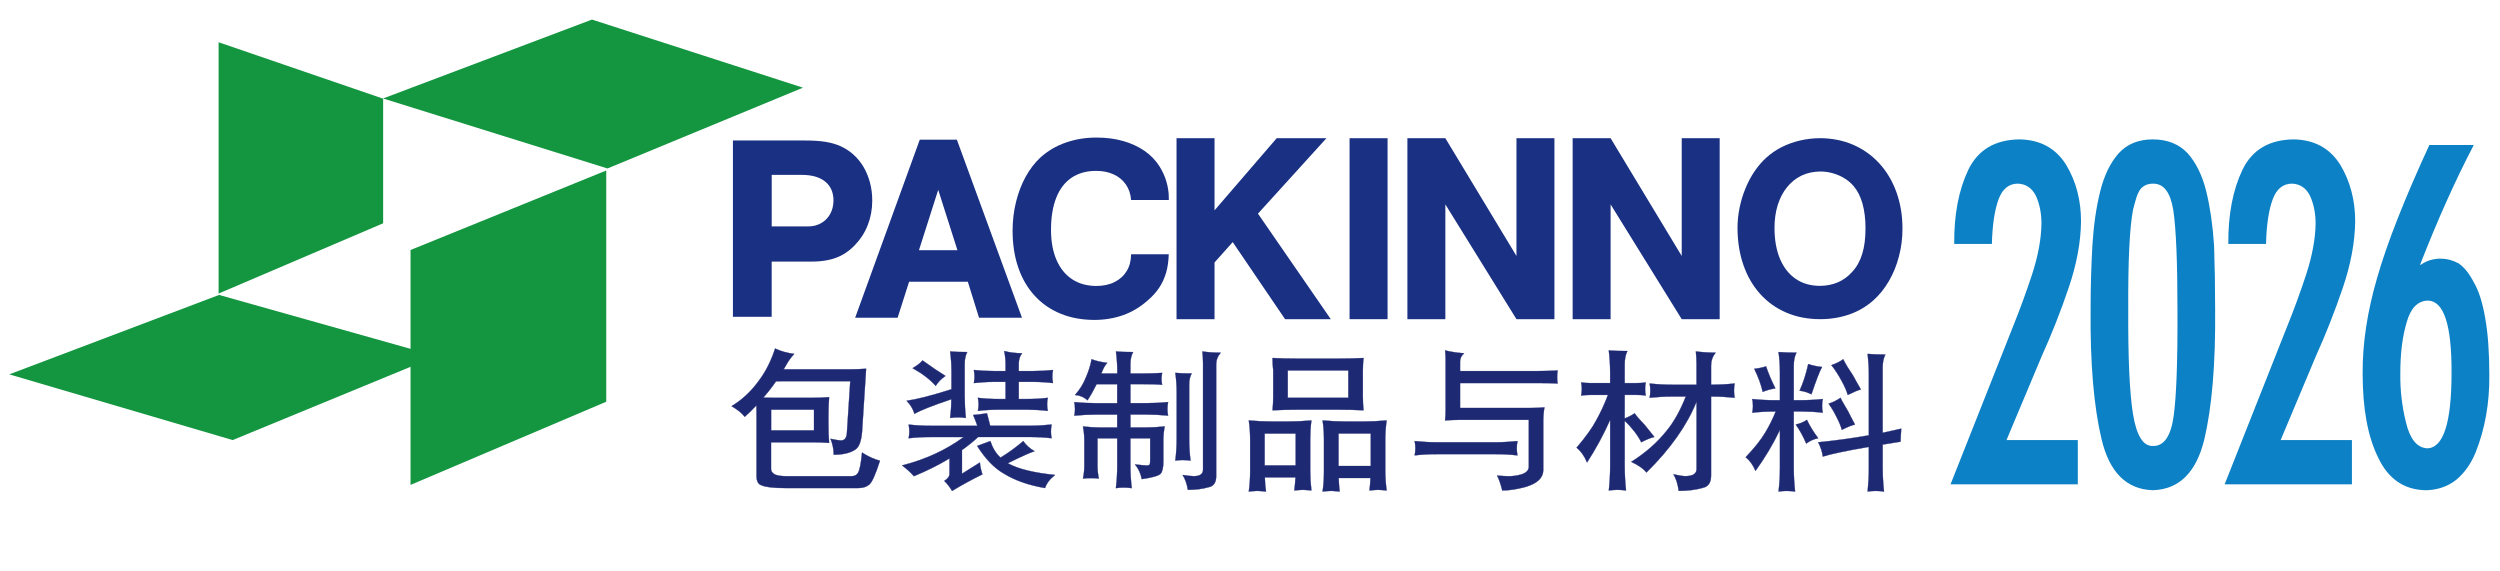 <?xml version="1.0" encoding="UTF-8"?>
<svg id="_图层_1" data-name="图层 1" xmlns="http://www.w3.org/2000/svg" viewBox="0 0 700 160">
  <defs>
    <style>
      .cls-1 {
        fill: #1e2973;
      }

      .cls-1, .cls-2, .cls-3, .cls-4, .cls-5 {
        stroke-width: 0px;
      }

      .cls-2, .cls-4 {
        fill: #193083;
      }

      .cls-6 {
        fill: none;
        stroke: #1e2973;
        stroke-linecap: square;
        stroke-linejoin: bevel;
        stroke-width: .08px;
      }

      .cls-3 {
        fill: #0d81c5;
      }

      .cls-4, .cls-5 {
        fill-rule: evenodd;
      }

      .cls-5 {
        fill: #149640;
      }
    </style>
  </defs>
  <g>
    <path class="cls-2" d="M216.07,48.97h8.54c2.78.01,4.92.64,6.45,1.88,1.53,1.24,2.3,3,2.32,5.26-.01,1.43-.32,2.69-.92,3.79-.61,1.09-1.43,1.94-2.5,2.56-1.07.62-2.3.94-3.71.94h-10.17v-14.43ZM205.22,39.35v49.36h10.85v-15.46h11.02c1.82,0,3.47-.15,4.92-.47,1.45-.31,2.77-.8,3.97-1.48,1.19-.67,2.32-1.55,3.36-2.64,1.59-1.64,2.81-3.52,3.63-5.64.83-2.11,1.26-4.39,1.26-6.85,0-1.77-.21-3.45-.64-5.05-.42-1.6-1.03-3.08-1.83-4.42-.81-1.36-1.8-2.55-2.96-3.56-1.05-.9-2.18-1.63-3.43-2.2-1.24-.56-2.66-.97-4.26-1.23-1.6-.25-3.49-.37-5.65-.37h-20.25Z"/>
    <path class="cls-2" d="M257.31,70.05l5.39-16.9,5.38,16.9h-10.77ZM257.54,39.1l-18.1,49.87h11.89l3.22-10.09h16.44l3.14,10.09h12.03l-18.24-49.87h-10.39Z"/>
    <path class="cls-2" d="M316.71,71.17c-.01,1.81-.42,3.38-1.22,4.7-.81,1.34-1.93,2.36-3.39,3.09-1.44.74-3.15,1.1-5.11,1.11-2.65-.01-4.92-.64-6.82-1.9-1.9-1.26-3.35-3.07-4.36-5.41-1.01-2.33-1.52-5.14-1.53-8.39,0-3.55.5-6.55,1.47-9,.96-2.46,2.39-4.31,4.26-5.59,1.88-1.28,4.18-1.93,6.9-1.93,1.89,0,3.53.34,4.95,1,1.42.66,2.55,1.59,3.39,2.82.84,1.21,1.32,2.65,1.46,4.34h10.55v-.67c0-1.5-.23-2.99-.66-4.45-.42-1.47-1.06-2.88-1.89-4.22-1.08-1.74-2.49-3.2-4.22-4.41-1.75-1.21-3.75-2.13-6.03-2.78-2.27-.64-4.76-.96-7.46-.96-3.09,0-5.95.48-8.63,1.42-2.66.94-4.99,2.31-7,4.11-1.63,1.5-3.02,3.33-4.2,5.46-1.17,2.13-2.06,4.49-2.69,7.04-.64,2.57-.95,5.26-.96,8.06.01,3.83.54,7.27,1.6,10.33,1.06,3.08,2.59,5.69,4.59,7.87,1.99,2.18,4.4,3.85,7.22,5.01,2.8,1.16,5.97,1.75,9.46,1.76,2.89,0,5.58-.45,8.09-1.34,2.5-.9,4.75-2.24,6.78-4.04,1.35-1.13,2.45-2.35,3.31-3.64.86-1.3,1.51-2.72,1.95-4.26.44-1.53.67-3.24.73-5.1h-10.55Z"/>
    <polygon class="cls-4" points="329.43 38.7 329.43 89.37 340.07 89.37 340.07 73.49 345.16 67.79 359.82 89.37 372.62 89.37 352.23 59.82 371.4 38.7 357.47 38.7 340.07 58.9 340.07 38.7 329.43 38.7"/>
    <rect class="cls-2" x="377.88" y="38.7" width="10.64" height="50.67"/>
    <polygon class="cls-2" points="394.07 38.7 394.07 89.37 404.7 89.37 404.7 57.23 424.61 89.37 435.24 89.37 435.24 38.7 424.61 38.7 424.61 71.67 404.7 38.7 394.07 38.7"/>
    <polygon class="cls-2" points="440.34 38.7 440.34 89.37 450.97 89.37 450.97 57.23 470.88 89.37 481.51 89.37 481.51 38.7 470.88 38.7 470.88 71.67 450.97 38.7 440.34 38.7"/>
    <path class="cls-2" d="M509.71,48.02c1.19,0,2.35.17,3.49.49,1.15.33,2.22.78,3.21,1.39.99.6,1.84,1.33,2.56,2.16,1.1,1.26,1.94,2.9,2.52,4.92.56,2.02.85,4.32.85,6.91,0,2.78-.29,5.16-.91,7.17-.61,2.01-1.55,3.71-2.84,5.09-1.15,1.29-2.48,2.25-4.01,2.91-1.54.64-3.21.98-5.02.98-2.63-.01-4.9-.67-6.78-1.97-1.9-1.3-3.35-3.16-4.38-5.58-1.02-2.43-1.54-5.32-1.54-8.68,0-2.36.31-4.5.91-6.43.61-1.92,1.48-3.59,2.62-4.99,1.12-1.39,2.48-2.47,4.05-3.23,1.58-.75,3.33-1.12,5.26-1.14M509.56,38.7c-1.9,0-3.75.22-5.55.64-1.81.43-3.51,1.04-5.12,1.84-1.59.81-3.03,1.8-4.31,2.95-1.21,1.09-2.31,2.38-3.31,3.84-.99,1.46-1.83,3.06-2.54,4.79-.72,1.72-1.26,3.52-1.64,5.39-.39,1.88-.59,3.76-.59,5.66.02,3.83.57,7.31,1.67,10.44,1.09,3.13,2.66,5.82,4.69,8.07,2.03,2.25,4.45,3.99,7.29,5.2,2.82,1.23,5.96,1.83,9.42,1.85,2.95,0,5.68-.44,8.2-1.31,2.53-.88,4.75-2.18,6.71-3.9,1.72-1.53,3.19-3.35,4.41-5.46,1.23-2.11,2.17-4.41,2.81-6.9.66-2.48.99-5.08.99-7.76,0-3.74-.58-7.16-1.7-10.25-1.12-3.1-2.71-5.76-4.77-8.02-2.06-2.25-4.49-3.99-7.31-5.22-2.82-1.22-5.93-1.84-9.35-1.86"/>
    <polygon class="cls-5" points="170.09 47.17 224.83 24.55 165.75 5.48 107.26 27.57 170.09 47.17"/>
    <polygon class="cls-5" points="169.75 112.48 114.95 135.77 114.95 70 169.75 47.74 169.75 112.48"/>
    <polygon class="cls-5" points="61.21 11.83 61.21 82.19 107.28 62.52 107.28 27.63 61.21 11.83"/>
    <polygon class="cls-5" points="65.14 123.22 122.21 99.72 61.34 82.58 2.59 104.82 65.14 123.22"/>
    <path class="cls-1" d="M227.92,114.7h-12.01v5.82h12.01v-5.82ZM217.04,97.6c1.67.77,3.45,1.26,5.34,1.49-.91,1-1.67,2.05-2.27,3.15-.22.42-.45.82-.71,1.18h18.29c1.61,0,3.22-.06,4.82-.17-.09,1.53-.47,7.4-1.13,17.61-.22,2.69-.85,4.36-1.89,5.02-1.45.97-3.47,1.44-6.05,1.44,0-1.5-.3-2.99-.9-4.46,1.48.31,2.45.47,2.93.47.98,0,1.53-.65,1.65-1.96l.95-14.63h-19.38c-.51,0-.98.01-1.42.04-1.07,1.56-2.25,3.08-3.55,4.55.91.04,1.83.05,2.74.05h11.06c1.54,0,3.09-.06,4.63-.18-.13,1.73-.19,3.45-.19,5.15v2.51c0,1.7.06,3.42.19,5.15-1.41-.11-3.02-.17-4.82-.17h-11.44v7.48c0,.66.4,1.18,1.18,1.58.76.28,1.78.43,3.07.43h18.29c.85,0,1.45-.31,1.8-.93.47-.74.85-2.64,1.14-5.7,1.63,1.08,3.3,1.84,5.01,2.3-1.23,3.88-2.24,6.12-3.03,6.71-.75.63-1.77.94-3.07.94h-20.31c-3.31,0-5.52-.24-6.62-.73-1.01-.25-1.52-1.12-1.52-2.59v-16.97c0-.96-.01-1.91-.04-2.85-1.04,1.11-2.13,2.17-3.26,3.19-.79-1.02-2.02-2.01-3.69-2.98,3.02-1.82,5.62-4.27,7.8-7.36,1.8-2.41,3.26-5.33,4.39-8.77"/>
    <path class="cls-6" d="M227.92,114.7h-12.01v5.82h12.01v-5.82ZM217.04,97.6c1.67.77,3.45,1.26,5.34,1.49-.91,1-1.67,2.05-2.27,3.15-.22.42-.45.82-.71,1.18h18.29c1.61,0,3.22-.06,4.82-.17-.09,1.53-.47,7.4-1.13,17.61-.22,2.69-.85,4.36-1.89,5.02-1.45.97-3.47,1.44-6.05,1.44,0-1.5-.3-2.99-.9-4.46,1.48.31,2.45.47,2.93.47.98,0,1.53-.65,1.65-1.96l.95-14.63h-19.38c-.51,0-.98.01-1.42.04-1.07,1.56-2.25,3.08-3.55,4.55.91.04,1.83.05,2.74.05h11.06c1.54,0,3.09-.06,4.63-.18-.13,1.73-.19,3.45-.19,5.15v2.51c0,1.7.06,3.42.19,5.15-1.41-.11-3.02-.17-4.82-.17h-11.44v7.48c0,.66.4,1.18,1.18,1.58.76.28,1.78.43,3.07.43h18.29c.85,0,1.45-.31,1.8-.93.47-.74.85-2.64,1.14-5.7,1.63,1.08,3.3,1.84,5.01,2.3-1.23,3.88-2.24,6.12-3.03,6.71-.75.63-1.77.94-3.07.94h-20.31c-3.31,0-5.52-.24-6.62-.73-1.01-.25-1.52-1.12-1.52-2.59v-16.97c0-.96-.01-1.91-.04-2.85-1.04,1.11-2.13,2.17-3.26,3.19-.79-1.02-2.02-2.01-3.69-2.98,3.02-1.82,5.62-4.27,7.8-7.36,1.8-2.41,3.26-5.33,4.39-8.77Z"/>
    <path class="cls-1" d="M286.51,123.5c.79,1.13,1.84,2.08,3.17,2.85-1.07.29-3.58,1.41-7.51,3.36l.33.17c2.8,1.48,7.1,2.51,12.9,3.11-1.42,1.11-2.34,2.33-2.79,3.66-4.66-.79-8.55-2.17-11.67-4.13-2.61-1.51-5.06-4.06-7.33-7.66l3.69-1.36c.63,1.93,1.57,3.47,2.84,4.63,2.17-1.3,4.3-2.85,6.38-4.63M272.68,103.6c1.92.2,3.82.3,5.71.3h3.17v-1.96c0-1.21-.13-2.43-.38-3.66,1.39.4,3.06.61,5.01.64-.63.76-.94,1.77-.94,3.02v1.96h3.88c1.92,0,3.83-.1,5.71-.3-.13.59-.19,1.2-.19,1.83s.06,1.21.19,1.83c-1.88-.23-3.79-.34-5.71-.34h-3.88v4.81h2.41c1.89,0,3.8-.11,5.72-.34-.13.63-.19,1.23-.19,1.83s.06,1.24.19,1.83c-1.92-.23-3.83-.34-5.72-.34h-8.13c-1.92,0-3.82.11-5.72.34.13-.6.19-1.21.19-1.83s-.07-1.2-.19-1.83c1.9.23,3.8.34,5.72.34h2.03v-4.81h-3.17c-1.89,0-3.79.12-5.71.34.12-.62.18-1.24.18-1.83s-.06-1.23-.18-1.83M258.31,100.92c2.52,1.82,4.66,3.26,6.42,4.34-1.16.79-2.08,1.73-2.74,2.8-.63-.76-1.54-1.62-2.74-2.55-1.01-.8-2.25-1.6-3.73-2.43,1.29-.73,2.22-1.46,2.79-2.17M266.05,98.41c1.32.11,2.91.17,4.77.17-.47.88-.71,2-.71,3.35v8.81c0,2.1.11,4.2.33,6.29-.73-.12-1.45-.17-2.18-.17s-1.49.06-2.22.17c.22-1.76.33-3.5.33-5.24-5.39,1.82-8.83,3.18-10.31,4.09-.44-1.42-1.18-2.63-2.22-3.66,2.87-.4,7.06-1.47,12.57-3.23v-5.1c0-1.82-.13-3.65-.38-5.49M276.35,115.72c.28,1.08.58,2.24.9,3.49h11.1c2.05,0,4.08-.12,6.1-.34-.12.65-.19,1.32-.19,2,0,.59.06,1.2.19,1.83-2.01-.23-4.05-.34-6.1-.34h-14.46c-1.42,1.3-2.93,2.52-4.54,3.66v6.63l5.02-3.15c.06,1,.3,2.1.71,3.32-2.96,1.45-5.8,3-8.5,4.64-.58-1-1.3-1.93-2.18-2.81.97-.6,1.46-1.26,1.46-2v-4.29c-3.06,1.84-6.38,3.5-9.97,4.98-.85-.99-1.95-2-3.31-3.02,6.58-1.67,12.33-4.33,17.25-7.95h-9.31c-2.05,0-4.08.11-6.1.34.13-.62.19-1.23.19-1.83,0-.68-.06-1.35-.19-2,2.02.23,4.05.34,6.1.34h13.14c-.41-1.16-.81-2.17-1.18-3.02,1.26-.11,2.55-.27,3.88-.47"/>
    <path class="cls-6" d="M286.51,123.5c.79,1.13,1.84,2.08,3.17,2.85-1.07.29-3.58,1.41-7.51,3.36l.33.17c2.8,1.48,7.1,2.51,12.9,3.11-1.42,1.11-2.34,2.33-2.79,3.66-4.66-.79-8.55-2.17-11.67-4.13-2.61-1.51-5.06-4.06-7.33-7.66l3.69-1.36c.63,1.93,1.57,3.47,2.84,4.63,2.17-1.3,4.3-2.85,6.38-4.63ZM272.68,103.6c1.92.2,3.82.3,5.71.3h3.17v-1.96c0-1.21-.13-2.43-.38-3.66,1.39.4,3.06.61,5.01.64-.63.76-.94,1.77-.94,3.02v1.96h3.88c1.92,0,3.83-.1,5.71-.3-.13.59-.19,1.2-.19,1.83s.06,1.21.19,1.83c-1.88-.23-3.79-.34-5.71-.34h-3.88v4.81h2.41c1.89,0,3.8-.11,5.72-.34-.13.63-.19,1.23-.19,1.83s.06,1.24.19,1.83c-1.92-.23-3.83-.34-5.72-.34h-8.13c-1.92,0-3.82.11-5.72.34.13-.6.19-1.21.19-1.83s-.07-1.2-.19-1.83c1.9.23,3.8.34,5.72.34h2.03v-4.81h-3.17c-1.89,0-3.79.12-5.71.34.12-.62.18-1.24.18-1.83s-.06-1.23-.18-1.83ZM258.31,100.92c2.52,1.82,4.66,3.26,6.42,4.34-1.16.79-2.08,1.73-2.74,2.8-.63-.76-1.54-1.62-2.74-2.55-1.01-.8-2.25-1.6-3.73-2.43,1.29-.73,2.22-1.46,2.79-2.17ZM266.05,98.41c1.32.11,2.91.17,4.77.17-.47.88-.71,2-.71,3.35v8.81c0,2.1.11,4.2.33,6.29-.73-.12-1.45-.17-2.18-.17s-1.49.06-2.22.17c.22-1.76.33-3.5.33-5.24-5.39,1.82-8.83,3.18-10.31,4.09-.44-1.42-1.18-2.63-2.22-3.66,2.87-.4,7.06-1.47,12.57-3.23v-5.1c0-1.82-.13-3.65-.38-5.49ZM276.35,115.72c.28,1.08.58,2.24.9,3.49h11.1c2.05,0,4.08-.12,6.1-.34-.12.65-.19,1.32-.19,2,0,.59.06,1.2.19,1.83-2.01-.23-4.05-.34-6.1-.34h-14.46c-1.42,1.3-2.93,2.52-4.54,3.66v6.63l5.02-3.15c.06,1,.3,2.1.71,3.32-2.96,1.45-5.8,3-8.5,4.64-.58-1-1.3-1.93-2.18-2.81.97-.6,1.46-1.26,1.46-2v-4.29c-3.06,1.84-6.38,3.5-9.97,4.98-.85-.99-1.95-2-3.31-3.02,6.58-1.67,12.33-4.33,17.25-7.95h-9.31c-2.05,0-4.08.11-6.1.34.13-.62.19-1.23.19-1.83,0-.68-.06-1.35-.19-2,2.02.23,4.05.34,6.1.34h13.14c-.41-1.16-.81-2.17-1.18-3.02,1.26-.11,2.55-.27,3.88-.47Z"/>
    <path class="cls-1" d="M336.66,98.41c1.61.23,3.32.34,5.15.34-.85.96-1.28,2.07-1.28,3.32v31.26c0,1.76-.68,2.78-2.03,3.06-1.7.51-3.67.76-5.91.76-.25-1.64-.74-3.03-1.46-4.16,1.51.23,2.55.34,3.12.34,1.73,0,2.6-.61,2.6-1.83v-29.9c0-1.05-.07-2.11-.19-3.19M329.09,104.4c1.26.12,2.79.17,4.59.17-.47.82-.71,1.87-.71,3.15v15.14c0,2.05.13,4.09.38,6.12-.76-.11-1.5-.17-2.22-.17s-1.37.06-2.04.17c.25-2.04.38-4.08.38-6.12v-13.14c0-1.75-.13-3.53-.38-5.31M305.66,100.58c1.11.45,2.57.8,4.39,1.02-.57.51-1.12,1.49-1.65,2.93v.05h4.44v-.68c0-1.82-.13-3.65-.38-5.49,1.32.12,2.93.17,4.82.17-.5.88-.76,1.99-.76,3.36v2.64h3.69c1.64,0,3.37-.06,5.2-.17-.13.59-.19,1.15-.19,1.66,0,.65.06,1.2.19,1.66-1.23-.11-2.96-.17-5.2-.17h-3.69v5.32h4.45c2.02,0,4.05-.1,6.1-.3-.13.65-.19,1.3-.19,1.96s.06,1.24.19,1.83c-2.05-.2-4.08-.3-6.1-.3h-4.45v3.62h4.26c1.79,0,3.57-.1,5.34-.3-.25,1.28-.38,2.55-.38,3.83v5.96c0,1.79-.27,2.94-.8,3.49-.57.56-2.32,1.06-5.25,1.48-.28-1.56-.92-2.93-1.89-4.12,1.73.2,2.85.3,3.35.3.41,0,.67-.11.8-.34.06-.17.1-.65.1-1.44v-5.83h-5.54v7.62c0,2.13.13,4.24.38,6.34-.72-.11-1.46-.17-2.22-.17s-1.47.05-2.22.17c.25-2.1.38-4.21.38-6.34v-7.62h-5.53v7.78c0,1.16.13,2.33.38,3.49-.76-.08-1.5-.12-2.22-.12-.76,0-1.5.04-2.23.12.25-1.16.38-2.32.38-3.49v-7.27c0-1.28-.13-2.55-.38-3.83,1.67.2,3.33.3,4.96.3h4.63v-3.62h-5.91c-2.02,0-4.05.1-6.1.3.13-.59.19-1.2.19-1.83s-.06-1.31-.19-1.96c2.05.2,4.08.3,6.1.3h5.91v-5.32h-5.77c-.82,1.67-1.67,3.18-2.55,4.51-1.03-.91-2.2-1.41-3.49-1.49,1.33-1.48,2.35-3.14,3.07-4.98.76-1.72,1.28-3.4,1.56-5.02"/>
    <path class="cls-6" d="M336.66,98.41c1.61.23,3.32.34,5.15.34-.85.96-1.28,2.07-1.28,3.32v31.26c0,1.76-.68,2.78-2.03,3.06-1.7.51-3.67.76-5.91.76-.25-1.64-.74-3.03-1.46-4.16,1.51.23,2.55.34,3.12.34,1.73,0,2.6-.61,2.6-1.83v-29.9c0-1.05-.07-2.11-.19-3.19ZM329.09,104.4c1.26.12,2.79.17,4.59.17-.47.82-.71,1.87-.71,3.15v15.14c0,2.05.13,4.09.38,6.12-.76-.11-1.5-.17-2.22-.17s-1.37.06-2.04.17c.25-2.04.38-4.08.38-6.12v-13.14c0-1.75-.13-3.53-.38-5.31ZM305.66,100.58c1.11.45,2.57.8,4.39,1.02-.57.51-1.12,1.49-1.65,2.93v.05h4.44v-.68c0-1.82-.13-3.65-.38-5.49,1.32.12,2.93.17,4.82.17-.5.88-.76,1.99-.76,3.36v2.64h3.69c1.64,0,3.37-.06,5.2-.17-.13.59-.19,1.15-.19,1.66,0,.65.06,1.2.19,1.66-1.23-.11-2.96-.17-5.2-.17h-3.69v5.32h4.45c2.02,0,4.05-.1,6.1-.3-.13.65-.19,1.3-.19,1.96s.06,1.24.19,1.83c-2.05-.2-4.08-.3-6.1-.3h-4.45v3.62h4.26c1.79,0,3.57-.1,5.34-.3-.25,1.28-.38,2.55-.38,3.83v5.96c0,1.79-.27,2.94-.8,3.49-.57.56-2.32,1.06-5.25,1.48-.28-1.56-.92-2.93-1.89-4.12,1.73.2,2.85.3,3.35.3.41,0,.67-.11.8-.34.06-.17.1-.65.1-1.44v-5.83h-5.54v7.62c0,2.13.13,4.24.38,6.34-.72-.11-1.46-.17-2.22-.17s-1.47.05-2.22.17c.25-2.1.38-4.21.38-6.34v-7.62h-5.53v7.78c0,1.16.13,2.33.38,3.49-.76-.08-1.5-.12-2.22-.12-.76,0-1.5.04-2.23.12.25-1.16.38-2.32.38-3.49v-7.27c0-1.28-.13-2.55-.38-3.83,1.67.2,3.33.3,4.96.3h4.63v-3.62h-5.91c-2.02,0-4.05.1-6.1.3.13-.59.19-1.2.19-1.83s-.06-1.31-.19-1.96c2.05.2,4.08.3,6.1.3h5.91v-5.32h-5.77c-.82,1.67-1.67,3.18-2.55,4.51-1.03-.91-2.2-1.41-3.49-1.49,1.33-1.48,2.35-3.14,3.07-4.98.76-1.72,1.28-3.4,1.56-5.02Z"/>
    <path class="cls-1" d="M374.79,130.48h9.03v-9.09h-9.03v9.09ZM370.35,117.72c2.14.2,4.31.3,6.48.3h4.96c2.14,0,4.3-.1,6.47-.3-.25,1.75-.38,3.53-.38,5.32v8.63c0,1.87.13,3.76.38,5.66-1.2-.12-2-.17-2.41-.17s-1.22.05-2.41.17c.16-1.19.25-2.35.28-3.49h-8.89c.03,1.28.13,2.54.28,3.79-1.2-.11-1.98-.18-2.36-.18-.41,0-1.22.06-2.42.18.26-1.87.38-3.74.38-5.62v-8.97c0-1.79-.13-3.56-.38-5.32M377.53,103.72h-16.96v7.66h16.96v-7.66ZM356.31,100.24c2.34.11,4.67.17,7,.17h11.48c2.34,0,4.66-.06,7-.17-.13,1.16-.19,2.32-.19,3.49v7.32c0,1.28.06,2.55.19,3.83-2.34-.12-4.66-.17-7-.17h-11.48c-2.33,0-4.66.06-7,.17.13-1.28.19-2.55.19-3.83v-7.32c-.13-1.16-.19-2.32-.19-3.49M354.1,130.31h8.69v-8.93h-8.69v8.93ZM349.65,117.72c2.18.2,4.33.3,6.48.3h4.63c2.14,0,4.29-.1,6.43-.3-.22,1.75-.33,3.53-.33,5.32v8.63c0,1.87.11,3.76.33,5.66-1.2-.12-1.99-.17-2.37-.17-.41,0-1.21.05-2.41.17.16-1.25.26-2.47.33-3.66h-8.59c.03,1.33.14,2.65.33,3.96-1.2-.11-2-.18-2.41-.18s-1.21.06-2.41.18c.25-1.87.38-3.74.38-5.62v-8.97c0-1.79-.13-3.56-.38-5.32"/>
    <path class="cls-6" d="M374.79,130.48h9.03v-9.09h-9.03v9.09ZM370.35,117.72c2.14.2,4.31.3,6.48.3h4.96c2.14,0,4.3-.1,6.47-.3-.25,1.75-.38,3.53-.38,5.32v8.63c0,1.87.13,3.76.38,5.66-1.2-.12-2-.17-2.41-.17s-1.22.05-2.41.17c.16-1.19.25-2.35.28-3.49h-8.89c.03,1.28.13,2.54.28,3.79-1.2-.11-1.98-.18-2.36-.18-.41,0-1.22.06-2.42.18.26-1.87.38-3.74.38-5.62v-8.97c0-1.79-.13-3.56-.38-5.32ZM377.53,103.72h-16.96v7.66h16.96v-7.66ZM356.31,100.24c2.34.11,4.67.17,7,.17h11.48c2.34,0,4.66-.06,7-.17-.13,1.16-.19,2.32-.19,3.49v7.32c0,1.28.06,2.55.19,3.83-2.34-.12-4.66-.17-7-.17h-11.48c-2.33,0-4.66.06-7,.17.13-1.28.19-2.55.19-3.83v-7.32c-.13-1.16-.19-2.32-.19-3.49ZM354.1,130.31h8.69v-8.93h-8.69v8.93ZM349.65,117.72c2.18.2,4.33.3,6.48.3h4.63c2.14,0,4.29-.1,6.43-.3-.22,1.75-.33,3.53-.33,5.32v8.63c0,1.87.11,3.76.33,5.66-1.2-.12-1.99-.17-2.37-.17-.41,0-1.21.05-2.41.17.16-1.25.26-2.47.33-3.66h-8.59c.03,1.33.14,2.65.33,3.96-1.2-.11-2-.18-2.41-.18s-1.21.06-2.41.18c.25-1.87.38-3.74.38-5.62v-8.97c0-1.79-.13-3.56-.38-5.32Z"/>
    <path class="cls-1" d="M404.61,98.11c1.58.4,3.36.67,5.34.81-.75.65-1.13,1.43-1.13,2.34v2.64h21.6c1.8,0,3.7-.06,5.72-.17-.1.65-.14,1.26-.14,1.83,0,.71.04,1.32.14,1.82-1.36-.08-3.26-.13-5.72-.13h-21.6v6.98h19.76c1.29,0,2.58-.06,3.87-.17-.22,1.16-.33,2.48-.33,3.96v13.65c-.06,2.19-1.74,3.74-5.01,4.68-2.4.65-4.55.98-6.47.98-.48-1.9-.97-3.29-1.46-4.17,1.35.11,2.46.18,3.31.18,1.2,0,2.37-.18,3.5-.51,1.39-.45,2.08-1.18,2.08-2.17v-13.1h-19.56c-1.3,0-2.59.06-3.88.17.1-1.02.14-2.03.14-3.03v-14.11c0-.83-.05-1.65-.14-2.47M396.11,123.5c2.08.22,4.18.34,6.29.34h16.2c2.12,0,4.21-.12,6.29-.34-.13.68-.19,1.35-.19,2s.06,1.35.19,2c-2.08-.23-4.17-.34-6.29-.34h-16.2c-2.11,0-4.2.11-6.29.34.13-.65.19-1.31.19-2s-.06-1.32-.19-2"/>
    <path class="cls-6" d="M404.61,98.11c1.58.4,3.36.67,5.34.81-.75.65-1.13,1.43-1.13,2.34v2.64h21.6c1.8,0,3.7-.06,5.72-.17-.1.65-.14,1.26-.14,1.83,0,.71.04,1.32.14,1.82-1.36-.08-3.26-.13-5.72-.13h-21.6v6.98h19.76c1.29,0,2.58-.06,3.87-.17-.22,1.16-.33,2.48-.33,3.96v13.65c-.06,2.19-1.74,3.74-5.01,4.68-2.4.65-4.55.98-6.47.98-.48-1.9-.97-3.29-1.46-4.17,1.35.11,2.46.18,3.31.18,1.2,0,2.37-.18,3.5-.51,1.39-.45,2.08-1.18,2.08-2.17v-13.1h-19.56c-1.3,0-2.59.06-3.88.17.1-1.02.14-2.03.14-3.03v-14.11c0-.83-.05-1.65-.14-2.47ZM396.11,123.5c2.08.22,4.18.34,6.29.34h16.2c2.12,0,4.21-.12,6.29-.34-.13.68-.19,1.35-.19,2s.06,1.35.19,2c-2.08-.23-4.17-.34-6.29-.34h-16.2c-2.11,0-4.2.11-6.29.34.13-.65.19-1.31.19-2s-.06-1.32-.19-2Z"/>
    <path class="cls-1" d="M461.89,107.38c2.1.23,4.2.34,6.29.34h6.85v-5.79c0-1.19-.07-2.37-.19-3.53,1.73.22,3.58.34,5.53.34-.85,1.07-1.27,2.29-1.27,3.65v5.32h.38c2.08,0,4.16-.11,6.23-.34-.13.68-.19,1.35-.19,2s.06,1.35.19,2c-2.07-.22-4.16-.34-6.23-.34h-.38v22.12c0,1.98-.77,3.13-2.32,3.44-1.95.57-4.2.85-6.75.85-.22-1.84-.72-3.39-1.47-4.64,1.6.35,2.71.52,3.31.52,2.11,0,3.17-.67,3.17-2v-18.88c-2.68,6.66-7.35,13.28-14.04,19.86-.82-1.05-2.24-2.05-4.25-2.98,3.97-2.5,7.28-5.4,9.92-8.72,2.01-2.44,3.8-5.63,5.35-9.57h-3.83c-2.08,0-4.18.12-6.29.34.13-.65.19-1.32.19-2s-.06-1.32-.19-2M442.71,107.08c.88.12,1.75.18,2.6.18h5.53v-3.02c0-2.04-.13-4.08-.38-6.12,1.45.12,3.18.17,5.2.17-.5.99-.75,2.26-.75,3.79v5.19h3.31c.88,0,1.75-.06,2.6-.18-.13.6-.19,1.21-.19,1.83s.06,1.2.19,1.82c-.85-.11-1.72-.17-2.6-.17h-3.31v6.59c1.1-.43,2.03-.9,2.79-1.44.22.37.68.94,1.37,1.7,1.1,1.13,2,2.17,2.69,3.1.47.62.96,1.23,1.46,1.83-.91.2-2.14.69-3.68,1.48-.35-.79-.99-1.81-1.94-3.06-.88-1.13-1.78-2.11-2.69-2.93v12.47c0,2.36.13,4.69.38,7.02-.82-.11-1.62-.17-2.41-.17s-1.59.06-2.41.17c.25-2.33.38-4.66.38-7.02v-12.76c-1.86,4.17-4.02,8.15-6.48,11.95-.69-1.73-1.67-3.12-2.92-4.16,2.58-3.01,4.44-5.61,5.57-7.79,1.17-2.09,2.24-4.42,3.21-6.97h-4.91c-.85,0-1.71.06-2.6.17.13-.62.19-1.23.19-1.82,0-.62-.06-1.23-.19-1.83"/>
    <path class="cls-6" d="M461.89,107.38c2.1.23,4.2.34,6.29.34h6.85v-5.79c0-1.19-.07-2.37-.19-3.53,1.73.22,3.58.34,5.53.34-.85,1.07-1.27,2.29-1.27,3.65v5.32h.38c2.08,0,4.16-.11,6.23-.34-.13.68-.19,1.35-.19,2s.06,1.35.19,2c-2.07-.22-4.16-.34-6.23-.34h-.38v22.12c0,1.98-.77,3.13-2.32,3.44-1.95.57-4.2.85-6.75.85-.22-1.84-.72-3.39-1.47-4.64,1.6.35,2.71.52,3.31.52,2.11,0,3.17-.67,3.17-2v-18.88c-2.68,6.66-7.35,13.28-14.04,19.86-.82-1.05-2.24-2.05-4.25-2.98,3.97-2.5,7.28-5.4,9.92-8.72,2.01-2.44,3.8-5.63,5.35-9.57h-3.83c-2.08,0-4.18.12-6.29.34.13-.65.19-1.32.19-2s-.06-1.32-.19-2ZM442.71,107.08c.88.12,1.75.18,2.6.18h5.53v-3.02c0-2.04-.13-4.08-.38-6.12,1.45.12,3.18.17,5.2.17-.5.99-.75,2.26-.75,3.79v5.19h3.31c.88,0,1.75-.06,2.6-.18-.13.6-.19,1.21-.19,1.83s.06,1.2.19,1.82c-.85-.11-1.72-.17-2.6-.17h-3.31v6.59c1.1-.43,2.03-.9,2.79-1.44.22.37.68.94,1.37,1.7,1.1,1.13,2,2.17,2.69,3.1.47.62.96,1.23,1.46,1.83-.91.2-2.14.69-3.68,1.48-.35-.79-.99-1.81-1.94-3.06-.88-1.13-1.78-2.11-2.69-2.93v12.47c0,2.36.13,4.69.38,7.02-.82-.11-1.62-.17-2.41-.17s-1.59.06-2.41.17c.25-2.33.38-4.66.38-7.02v-12.76c-1.86,4.17-4.02,8.15-6.48,11.95-.69-1.73-1.67-3.12-2.92-4.16,2.58-3.01,4.44-5.61,5.57-7.79,1.17-2.09,2.24-4.42,3.21-6.97h-4.91c-.85,0-1.71.06-2.6.17.13-.62.19-1.23.19-1.82,0-.62-.06-1.23-.19-1.83Z"/>
    <path class="cls-1" d="M516.1,100.58c.22.48.63,1.22,1.22,2.21,1.01,1.45,1.82,2.77,2.41,3.96.44.79.89,1.56,1.32,2.3-.89.23-2.11.74-3.68,1.53-.28-1.05-.85-2.36-1.7-3.91-.95-1.76-1.91-3.24-2.88-4.43,1.32-.45,2.43-1.01,3.31-1.66M515.34,111.38c.18.43.53,1.06,1.03,1.91.79,1.28,1.44,2.46,1.94,3.54.34.7.71,1.39,1.08,2.04-.88.2-2.11.7-3.68,1.49-.22-.9-.68-2.04-1.38-3.4-.76-1.56-1.53-2.86-2.32-3.92,1.32-.45,2.43-1,3.31-1.66M532.35,120.01c-.13,1.79-.19,3.01-.19,3.66-1.83.29-3.5.55-5.01.81v6.51c0,2.21.13,4.42.38,6.64-.78-.11-1.59-.17-2.41-.17-.73,0-1.45.06-2.18.17.22-2.22.34-4.42.34-6.64v-5.87c-6.37,1.1-10.67,2.01-12.91,2.72-.09-1.16-.52-2.49-1.27-4,5.01-.5,9.74-1.16,14.18-1.95v-16.97c0-1.96-.12-3.9-.34-5.83,1.36.12,3.01.18,4.96.18-.5.96-.76,2.18-.76,3.66v18.25c1.8-.37,3.53-.76,5.2-1.15M506.31,101.94c1.29.43,2.59.7,3.87.81-.59.99-1.59,3.55-2.98,7.66-1.07-.54-2.17-.88-3.31-1.02,1.01-2.21,1.81-4.69,2.41-7.45M505.93,117.55c.79,1.68,1.84,3.39,3.17,5.15-1.2.23-2.32.73-3.36,1.49-.85-2.01-1.83-3.79-2.93-5.32,1.26-.28,2.3-.72,3.12-1.32M494.5,102.58c.62,1.9,1.5,3.96,2.6,6.16-1.16.18-2.35.5-3.54.98-.44-1.98-1.23-4.14-2.36-6.46,1.17-.11,2.26-.34,3.31-.68M490.63,111.72c2.01.23,4.05.34,6.1.34h1.65v-7.66c0-1.93-.13-3.87-.38-5.83,1.38.11,3.05.17,5.01.17-.51.97-.76,2.18-.76,3.66v9.66h2.03c2.01,0,4.05-.11,6.09-.34-.13.66-.19,1.32-.19,2,0,.6.06,1.21.19,1.83-2.04-.23-4.08-.34-6.09-.34h-2.03v15.78c0,2.21.13,4.42.38,6.64-.82-.11-1.63-.17-2.41-.17-.72,0-1.46.06-2.22.17.25-2.22.38-4.42.38-6.64v-10.63c-1.92,4.03-4.21,7.86-6.85,11.49-.66-1.62-1.57-2.89-2.74-3.83,2.49-2.64,4.29-4.89,5.39-6.76,1.13-1.84,2.14-3.86,3.03-6.04h-.47c-2.05,0-4.08.11-6.1.34.12-.62.19-1.24.19-1.83,0-.68-.07-1.34-.19-2"/>
    <path class="cls-6" d="M516.1,100.58c.22.48.63,1.22,1.22,2.21,1.01,1.45,1.82,2.77,2.41,3.96.44.79.89,1.56,1.32,2.3-.89.23-2.11.74-3.68,1.53-.28-1.05-.85-2.36-1.7-3.91-.95-1.76-1.91-3.24-2.88-4.43,1.32-.45,2.43-1.01,3.31-1.66ZM515.34,111.38c.18.43.53,1.06,1.03,1.91.79,1.28,1.44,2.46,1.94,3.54.34.7.71,1.39,1.08,2.04-.88.2-2.11.7-3.68,1.49-.22-.9-.68-2.04-1.38-3.4-.76-1.56-1.53-2.86-2.32-3.92,1.32-.45,2.43-1,3.31-1.66ZM532.35,120.01c-.13,1.79-.19,3.01-.19,3.66-1.83.29-3.5.55-5.01.81v6.51c0,2.21.13,4.42.38,6.64-.78-.11-1.59-.17-2.41-.17-.73,0-1.45.06-2.18.17.22-2.22.34-4.42.34-6.64v-5.87c-6.37,1.1-10.67,2.01-12.91,2.72-.09-1.16-.52-2.49-1.27-4,5.01-.5,9.74-1.16,14.18-1.95v-16.97c0-1.96-.12-3.9-.34-5.83,1.36.12,3.01.18,4.96.18-.5.96-.76,2.18-.76,3.66v18.25c1.8-.37,3.53-.76,5.2-1.15ZM506.31,101.94c1.29.43,2.59.7,3.87.81-.59.99-1.59,3.55-2.98,7.66-1.07-.54-2.17-.88-3.31-1.02,1.01-2.21,1.81-4.69,2.41-7.45ZM505.93,117.55c.79,1.68,1.84,3.39,3.17,5.15-1.2.23-2.32.73-3.36,1.49-.85-2.01-1.83-3.79-2.93-5.32,1.26-.28,2.3-.72,3.12-1.32ZM494.5,102.58c.62,1.9,1.5,3.96,2.6,6.16-1.16.18-2.35.5-3.54.98-.44-1.98-1.23-4.14-2.36-6.46,1.17-.11,2.26-.34,3.31-.68ZM490.63,111.72c2.01.23,4.05.34,6.1.34h1.65v-7.66c0-1.93-.13-3.87-.38-5.83,1.38.11,3.05.17,5.01.17-.51.97-.76,2.18-.76,3.66v9.66h2.03c2.01,0,4.05-.11,6.09-.34-.13.66-.19,1.32-.19,2,0,.6.06,1.21.19,1.83-2.04-.23-4.08-.34-6.09-.34h-2.03v15.78c0,2.21.13,4.42.38,6.64-.82-.11-1.63-.17-2.41-.17-.72,0-1.46.06-2.22.17.25-2.22.38-4.42.38-6.64v-10.63c-1.92,4.03-4.21,7.86-6.85,11.49-.66-1.62-1.57-2.89-2.74-3.83,2.49-2.64,4.29-4.89,5.39-6.76,1.13-1.84,2.14-3.86,3.03-6.04h-.47c-2.05,0-4.08.11-6.1.34.12-.62.19-1.24.19-1.83,0-.68-.07-1.34-.19-2Z"/>
  </g>
  <g>
    <path class="cls-3" d="M581.79,135.61h-35.64l17.45-44.07c1.95-4.84,3.77-9.78,5.43-14.85,1.66-5.15,2.51-9.83,2.58-14.05,0-2.95-.53-5.57-1.58-7.85-1.1-2.15-2.76-3.28-5.01-3.37-2.51,0-4.32,1.45-5.41,4.35-1.12,3.04-1.75,7.22-1.88,12.54h-10.55c-.07-8.18,1.25-15.1,3.95-20.77,2.71-5.59,7.48-8.42,14.31-8.51,5.81.09,10.17,2.46,13.09,7.13,2.77,4.62,4.16,9.9,4.16,15.83-.07,5.85-1.23,12.08-3.49,18.68-2.22,6.55-4.72,12.89-7.49,19l-9.89,23.55h19.97v12.4Z"/>
    <path class="cls-3" d="M602.8,137.26c-7.33-.22-12.12-4.95-14.34-14.19-2.2-9.19-3.23-21.35-3.09-36.48,0-6.16.17-12.12.5-17.88.34-5.59,1.07-10.62,2.18-15.1s2.84-8.05,5.18-10.69c2.36-2.6,5.56-3.89,9.57-3.89s7.34,1.3,9.74,3.89c2.36,2.64,4.1,6.2,5.22,10.69,1.09,4.49,1.81,9.52,2.18,15.1.2,5.76.3,11.72.3,17.88.14,15.13-.87,27.29-3.04,36.48-2.26,9.24-7.06,13.96-14.4,14.19ZM602.8,51.43c-1.46,0-2.61.51-3.46,1.52-.41.53-.79,1.3-1.13,2.31-.3.97-.63,2.14-.97,3.5-.96,5.11-1.4,14.4-1.33,27.87-.07,13.6.37,23.38,1.33,29.32.99,6.03,2.84,9.01,5.56,8.92,3.06.09,5.01-2.66,5.81-8.26.79-5.59,1.15-15.58,1.08-29.98,0-13.47-.4-22.76-1.18-27.87-.82-4.97-2.72-7.42-5.71-7.33Z"/>
    <path class="cls-3" d="M658.54,135.61h-35.64l17.45-44.07c1.96-4.84,3.77-9.78,5.43-14.85,1.66-5.15,2.52-9.83,2.59-14.05,0-2.95-.53-5.57-1.59-7.85-1.09-2.15-2.75-3.28-5-3.37-2.51,0-4.32,1.45-5.41,4.35-1.13,3.04-1.76,7.22-1.88,12.54h-10.56c-.07-8.18,1.25-15.1,3.96-20.77,2.7-5.59,7.47-8.42,14.3-8.51,5.81.09,10.18,2.46,13.1,7.13,2.77,4.62,4.16,9.9,4.16,15.83-.07,5.85-1.24,12.08-3.49,18.68-2.23,6.55-4.73,12.89-7.49,19l-9.89,23.55h19.96v12.4Z"/>
    <path class="cls-3" d="M692.65,40.62c-5.2,9.94-10.2,21.11-15.03,33.52h.2c1.59-1.14,3.46-1.72,5.62-1.72,1.66,0,3.31.44,4.96,1.32,1.59,1.1,3,2.86,4.25,5.28,1.39,2.33,2.45,5.65,3.19,9.96.78,4.27,1.17,9.63,1.17,16.1.07,7.83-1.22,15.04-3.85,21.64-1.32,3.17-3.1,5.69-5.36,7.58-2.36,1.89-5.2,2.88-8.5,2.97-6.1-.09-10.57-3.12-13.4-9.11-2.9-5.85-4.36-13.68-4.36-23.49-.07-8.44,1.29-17.39,4.05-26.85,2.7-9.5,7.57-21.9,14.62-37.21h12.45ZM679.79,84.16c-2.83.09-4.81,2.11-5.92,6.08-1.19,3.96-1.78,8.7-1.78,14.21-.07,4.67.45,9.28,1.58,13.81,1.11,4.67,3.08,7.1,5.92,7.27,4.56-.08,6.84-7.12,6.84-21.08.07-13.44-2.14-20.2-6.64-20.29Z"/>
  </g>
</svg>
